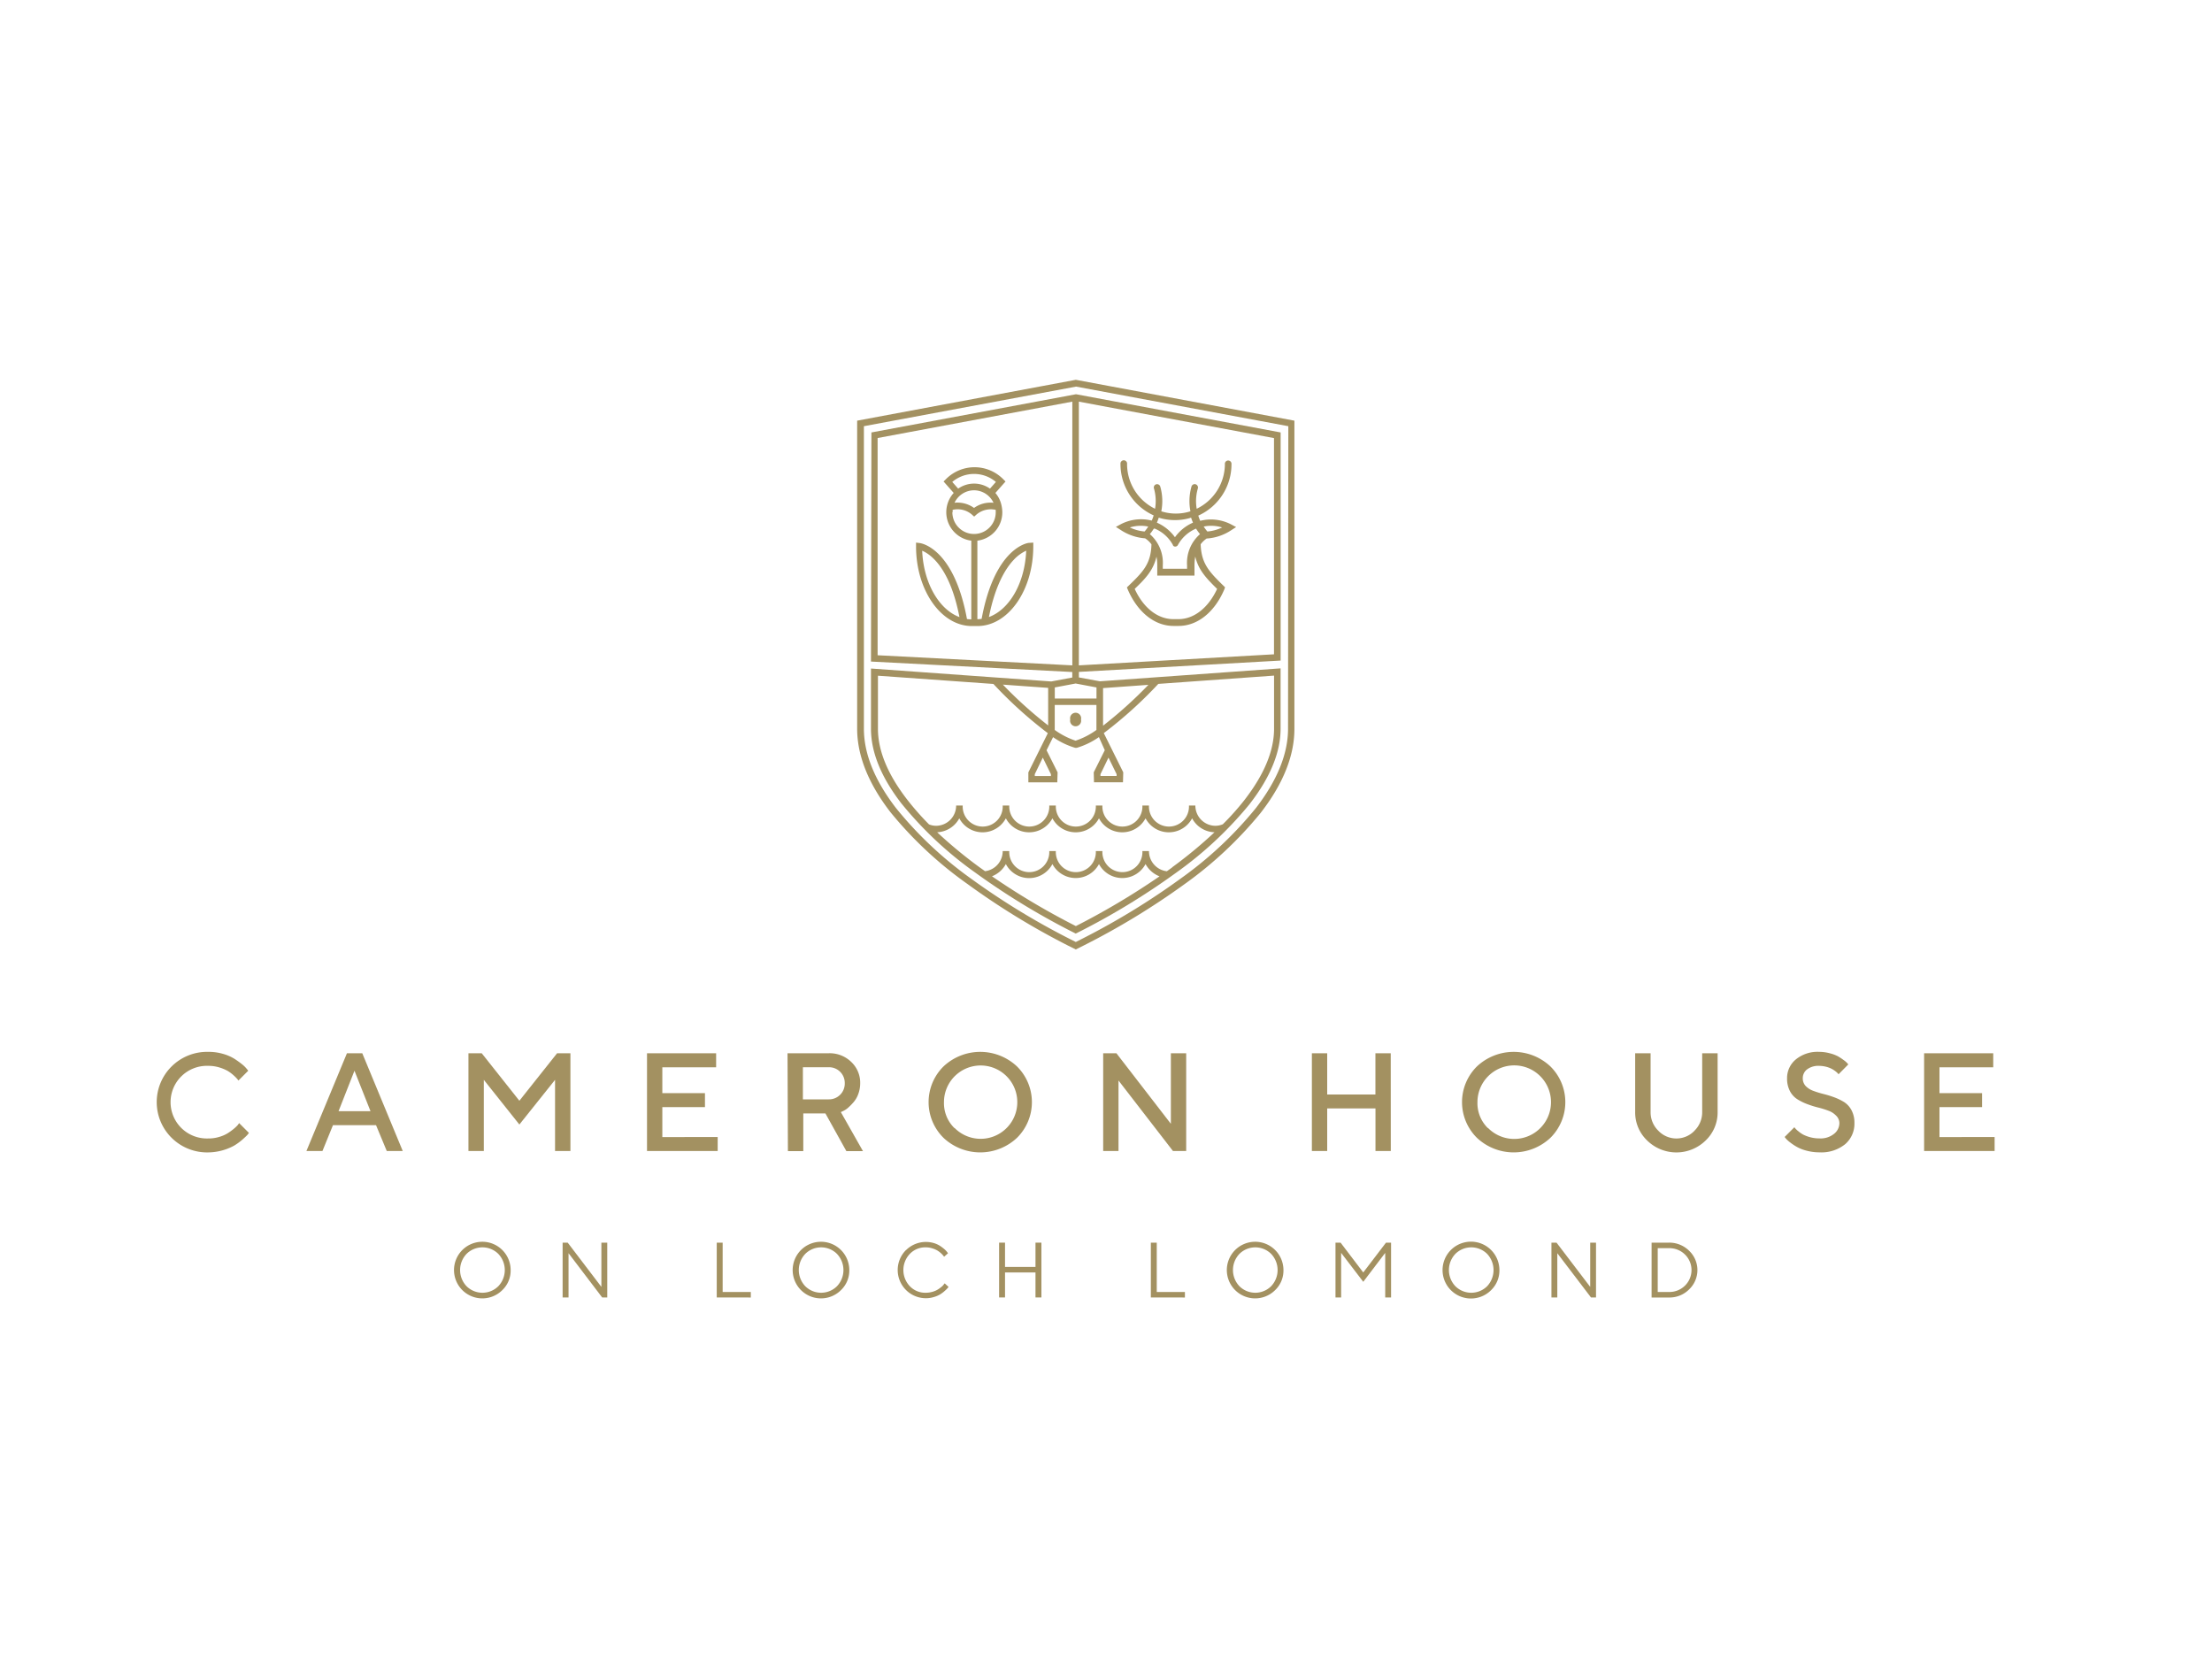 <?xml version="1.0" encoding="UTF-8"?> <svg xmlns="http://www.w3.org/2000/svg" id="Layer_2" data-name="Layer 2" viewBox="0 0 400 300"><defs><style>.cls-1{fill:#a39161;}</style></defs><title>new-this-away-logos</title><path class="cls-1" d="M40.32,190.57a8.13,8.13,0,0,1,2,.85,16.24,16.24,0,0,1,1.41,1,5.58,5.58,0,0,1,.88.85l.28.35-1.77,1.77-.21-.27a7.48,7.48,0,0,0-.65-.65,6.92,6.92,0,0,0-1.08-.81,7.63,7.63,0,0,0-1.51-.63,6.75,6.75,0,0,0-2-.29,6.57,6.57,0,1,0,0,13.13,6.5,6.5,0,0,0,2-.29,6,6,0,0,0,1.56-.69,10.48,10.48,0,0,0,1.1-.81,5.94,5.94,0,0,0,.71-.69l.2-.3,1.77,1.77a3,3,0,0,1-.3.39c-.14.16-.44.44-.9.85a10.31,10.31,0,0,1-1.48,1.07,10,10,0,0,1-4.64,1.22,9.12,9.12,0,0,1-6.66-2.64,9.08,9.08,0,0,1,0-12.9,9.12,9.12,0,0,1,6.66-2.64A9.24,9.24,0,0,1,40.32,190.57Z"></path><path class="cls-1" d="M62.74,190.46h2.77l7.32,17.68H69.94L68,203.47H60.21l-1.9,4.67h-2.9Zm-1.52,10.48H67l-2.9-7.32Z"></path><path class="cls-1" d="M100.74,190.46h2.41v17.68h-2.78V195.27l-6.45,8.08-6.43-8.08v12.87H84.71V190.46h2.4l6.81,8.59Z"></path><path class="cls-1" d="M129.78,205.61v2.53H117V190.46h12.5V193h-9.73v4.67h7.71v2.53h-7.71v5.42Z"></path><path class="cls-1" d="M142.41,190.46h7.45a5.59,5.59,0,0,1,4.07,1.57,5.16,5.16,0,0,1,1.62,3.87,5.67,5.67,0,0,1-.37,2,4.61,4.61,0,0,1-.89,1.48,10,10,0,0,1-1,1,3.81,3.81,0,0,1-.89.56l-.35.16,4,7.06h-3l-3.79-6.82h-4v6.82h-2.78Zm9.52,3.36a2.84,2.84,0,0,0-2.07-.83h-4.67v5.81h4.67a2.85,2.85,0,0,0,2.9-2.91A2.84,2.84,0,0,0,151.93,193.82Z"></path><path class="cls-1" d="M170.61,192.85a9.7,9.7,0,0,1,13.3,0,9.08,9.08,0,0,1,0,12.9,9.7,9.7,0,0,1-13.3,0,9.08,9.08,0,0,1,0-12.9Zm2,11.11a6.63,6.63,0,1,0-1.91-4.66A6.3,6.3,0,0,0,172.6,204Z"></path><path class="cls-1" d="M214.5,190.46v17.68h-2.39l-9.85-12.75v12.75h-2.77V190.46h2.39l9.85,12.76V190.46Z"></path><path class="cls-1" d="M251.5,208.14h-2.77v-7.7H240v7.7h-2.77V190.46H240v7.46h8.72v-7.46h2.77Z"></path><path class="cls-1" d="M267.07,192.85a9.7,9.7,0,0,1,13.3,0,9.08,9.08,0,0,1,0,12.9,9.7,9.7,0,0,1-13.3,0,9.08,9.08,0,0,1,0-12.9Zm2,11.11a6.65,6.65,0,1,0-1.9-4.66A6.3,6.3,0,0,0,269.06,204Z"></path><path class="cls-1" d="M306.43,204.45a4.66,4.66,0,0,0,1.38-3.37V190.46h2.79v10.62a7,7,0,0,1-2.18,5.17,7.56,7.56,0,0,1-10.55,0,7,7,0,0,1-2.18-5.16V190.46h2.79v10.62a4.64,4.64,0,0,0,1.39,3.38,4.51,4.51,0,0,0,6.56,0Z"></path><path class="cls-1" d="M332,201.72a3.56,3.56,0,0,0-1.34-.86,15.72,15.72,0,0,0-1.82-.57,16.87,16.87,0,0,1-2-.62,9.62,9.62,0,0,1-1.82-.89,3.83,3.83,0,0,1-1.34-1.47,4.82,4.82,0,0,1-.52-2.3,4.36,4.36,0,0,1,1.57-3.42,6.18,6.18,0,0,1,4.24-1.38,7.31,7.31,0,0,1,1.89.25,6.67,6.67,0,0,1,1.51.56,9.42,9.42,0,0,1,1,.66,3.76,3.76,0,0,1,.66.56l.2.24-1.76,1.78-.14-.17a4,4,0,0,0-.42-.37,4.64,4.64,0,0,0-.7-.45,4.81,4.81,0,0,0-1-.37,5.43,5.43,0,0,0-1.29-.16,3.38,3.38,0,0,0-2.2.68A2,2,0,0,0,326,195a2,2,0,0,0,.51,1.37,3.62,3.62,0,0,0,1.34.87,17.06,17.06,0,0,0,1.82.57,19.06,19.06,0,0,1,2,.61,9.9,9.9,0,0,1,1.82.88,3.91,3.91,0,0,1,1.33,1.48,4.74,4.74,0,0,1,.52,2.3,4.88,4.88,0,0,1-1.67,3.82,6.82,6.82,0,0,1-4.64,1.48,9.06,9.06,0,0,1-2.3-.29,7.28,7.28,0,0,1-1.79-.69,9.92,9.92,0,0,1-1.22-.81,5.7,5.7,0,0,1-.76-.68l-.24-.31,1.76-1.76a2.76,2.76,0,0,0,.17.22,4.08,4.08,0,0,0,.53.49,5.65,5.65,0,0,0,.89.62,6.68,6.68,0,0,0,1.28.48,6.55,6.55,0,0,0,1.68.21,3.86,3.86,0,0,0,2.59-.8,2.49,2.49,0,0,0,1-2A1.9,1.9,0,0,0,332,201.72Z"></path><path class="cls-1" d="M360.69,205.61v2.53H347.94V190.46h12.5V193h-9.72v4.67h7.7v2.53h-7.7v5.42Z"></path><path class="cls-1" d="M90.85,233.28a5.12,5.12,0,1,1,1.49-3.61A4.9,4.9,0,0,1,90.85,233.28Zm-6.48-.69a4.08,4.08,0,0,0,5.74,0,4.24,4.24,0,0,0,0-5.85,4.08,4.08,0,0,0-5.74,0,4.24,4.24,0,0,0,0,5.85Z"></path><path class="cls-1" d="M109.81,224.71v9.91h-.92l-6.08-8v8h-1.07v-9.91h.92l6.09,8v-8Z"></path><path class="cls-1" d="M129.61,234.62v-9.91h1.07v8.92h5.09v1Z"></path><path class="cls-1" d="M152.09,233.28a5.12,5.12,0,1,1,1.49-3.61A4.9,4.9,0,0,1,152.09,233.28Zm-6.47-.69a4.07,4.07,0,0,0,5.73,0,4.24,4.24,0,0,0,0-5.85,4.07,4.07,0,0,0-5.73,0,4.24,4.24,0,0,0,0,5.85Z"></path><path class="cls-1" d="M163.84,226.06a5.1,5.1,0,0,1,5-1.28,4.33,4.33,0,0,1,1.14.51,7.93,7.93,0,0,1,.8.6,3.58,3.58,0,0,1,.49.52l.16.22-.71.63s-.07-.11-.13-.18a3.43,3.43,0,0,0-.38-.41,4.65,4.65,0,0,0-.66-.51,4,4,0,0,0-.94-.41,3.8,3.8,0,0,0-1.22-.19,3.84,3.84,0,0,0-2.86,1.18,4.24,4.24,0,0,0,0,5.85,3.84,3.84,0,0,0,2.86,1.18,4.44,4.44,0,0,0,1.22-.17,3.81,3.81,0,0,0,1-.43,6.48,6.48,0,0,0,.67-.49,2.24,2.24,0,0,0,.41-.44l.14-.17.7.65-.17.21a4.65,4.65,0,0,1-.5.49,5.5,5.5,0,0,1-.83.63,4.74,4.74,0,0,1-1.14.49,4.85,4.85,0,0,1-1.47.22,5.1,5.1,0,0,1-3.6-8.7Z"></path><path class="cls-1" d="M180.67,224.71h1.07v4.39h5.51v-4.39h1.07v9.91h-1.07V230.1h-5.51v4.52h-1.07Z"></path><path class="cls-1" d="M208.11,234.62v-9.91h1.07v8.92h5.09v1Z"></path><path class="cls-1" d="M230.6,233.28a5.12,5.12,0,1,1,1.49-3.61A4.9,4.9,0,0,1,230.6,233.28Zm-6.47-.69a4.07,4.07,0,0,0,5.73,0,4.24,4.24,0,0,0,0-5.85,4.07,4.07,0,0,0-5.73,0,4.24,4.24,0,0,0,0,5.85Z"></path><path class="cls-1" d="M246.52,231.79l-4-5.23v8.06H241.5v-9.91h.92l4.1,5.39,4.11-5.39h.92v9.91h-1.06v-8.06Z"></path><path class="cls-1" d="M269.66,233.28a5.14,5.14,0,1,1,1.48-3.61A4.94,4.94,0,0,1,269.66,233.28Zm-6.48-.69a4.08,4.08,0,0,0,5.74,0,4.27,4.27,0,0,0,0-5.85,4.08,4.08,0,0,0-5.74,0,4.24,4.24,0,0,0,0,5.85Z"></path><path class="cls-1" d="M288.61,224.71v9.91h-.91l-6.09-8v8h-1.06v-9.91h.92l6.09,8v-8Z"></path><path class="cls-1" d="M301.77,224.71a5.07,5.07,0,0,1,3.67,1.46,4.82,4.82,0,0,1,0,7,5,5,0,0,1-3.67,1.46h-3.11v-9.91Zm-2,1v7.92h2a4,4,0,0,0,2.93-1.15,3.94,3.94,0,0,0,0-5.62,4,4,0,0,0-2.93-1.15Z"></path><path class="cls-1" d="M178.83,111.57c1.16-5.84,3.07-8.85,4.5-10.35a7.16,7.16,0,0,1,2.24-1.64c-.24,5.82-3,10.62-6.74,12m-6.56-18.94a3.15,3.15,0,0,1,0-.44,3.94,3.94,0,0,1,3.5.87l.39.35.39-.35a4,4,0,0,1,3.51-.87c0,.15,0,.29,0,.44a3.92,3.92,0,1,1-7.84,0m7.87-5.49-1.07,1.21a5,5,0,0,0-5.75,0l-1.07-1.21a6.1,6.1,0,0,1,7.89,0m-3.95,1.51a3.91,3.91,0,0,1,3.52,2.26,5.09,5.09,0,0,0-3.52.93,5.16,5.16,0,0,0-3.53-.94,3.93,3.93,0,0,1,3.53-2.25m-9.38,10.93c1.48.63,5,3,6.74,12-3.7-1.37-6.5-6.18-6.74-12m19.3-1.42c-.25,0-6.18.88-8.55,13.74a6.83,6.83,0,0,1-.77.06V97.77a5.16,5.16,0,0,0,4.51-5.14,6,6,0,0,0-.1-1A5.16,5.16,0,0,0,180,89.14l1.83-2.07-.4-.4a7.29,7.29,0,0,0-10.4,0l-.4.4,1.83,2.07a5.19,5.19,0,0,0,3.18,8.63V112a6.83,6.83,0,0,1-.78-.06c-2.37-12.86-8.3-13.71-8.55-13.74l-.66-.08v.68c0,7.95,4.53,14.41,10.1,14.41h1c5.57,0,10.1-6.46,10.1-14.41v-.68Z"></path><path class="cls-1" d="M220.1,106.48c-1.6,3.44-4.19,5.48-7,5.48h-.91c-2.82,0-5.41-2-7-5.47,2-1.91,3.37-3.39,3.94-5.83a8.25,8.25,0,0,1,.14,1.6v1.82H216v-1.82a9.42,9.42,0,0,1,.14-1.62c.57,2.44,2,3.93,3.94,5.84M207.64,95.22a8.19,8.19,0,0,1-.66.89,7.72,7.72,0,0,1-2.67-.73,6.6,6.6,0,0,1,3.33-.16m1.18.37a6.68,6.68,0,0,1,3.3,3l0,0a.21.21,0,0,0,0,.06.87.87,0,0,0,.15.13h0l0,0a.54.54,0,0,0,.25.06.6.6,0,0,0,.29-.08l0,0a.52.52,0,0,0,.11-.1.2.2,0,0,0,.06-.07s0,0,0,0a6.72,6.72,0,0,1,3.3-3,9.93,9.93,0,0,0,.72,1,6.87,6.87,0,0,0-2.34,5.65v.61h-4.39v-.61a6.87,6.87,0,0,0-2.34-5.65,9.93,9.93,0,0,0,.72-1m3.82-1.54a9.74,9.74,0,0,0,2.92-.44,8.79,8.79,0,0,0,.34.9,7.89,7.89,0,0,0-3.26,2.64,8,8,0,0,0-3.27-2.64,8.79,8.79,0,0,0,.34-.9,9.8,9.8,0,0,0,2.93.44M221,95.38a7.57,7.57,0,0,1-2.67.73,8.19,8.19,0,0,1-.66-.89,6.6,6.6,0,0,1,3.33.16m-2.74,2h0a9.11,9.11,0,0,0,4.4-1.51l.87-.56-.92-.49a7.93,7.93,0,0,0-5.57-.64,7.55,7.55,0,0,1-.35-.94,10.18,10.18,0,0,0,6-9.29.6.6,0,1,0-1.19,0A9,9,0,0,1,216.4,92a8.79,8.79,0,0,1-.12-1.35,8.3,8.3,0,0,1,.33-2.33.61.61,0,0,0-.41-.75.6.6,0,0,0-.74.41,9.56,9.56,0,0,0-.19,4.48,8.67,8.67,0,0,1-5.27,0,9.56,9.56,0,0,0-.19-4.48.59.59,0,1,0-1.14.34,8.25,8.25,0,0,1,.2,3.68,9,9,0,0,1-5.06-8.09.6.6,0,1,0-1.19,0,10.18,10.18,0,0,0,6,9.29,7.55,7.55,0,0,1-.35.94,7.92,7.92,0,0,0-5.58.65l-.9.49.86.55a9.23,9.23,0,0,0,4.43,1.52h0a4.54,4.54,0,0,1,1.14,1.08c-.09,3.54-1.55,5-4.14,7.5l-.3.29.16.39c1.78,4.12,4.87,6.58,8.27,6.58h.91c3.41,0,6.5-2.46,8.27-6.59l.14-.4-.3-.29c-2.57-2.52-4-4-4.11-7.49a4.45,4.45,0,0,1,1.13-1.07"></path><path class="cls-1" d="M232.92,131.77c0,4.52-1.95,9.34-5.79,14.32l-.17.21a69.23,69.23,0,0,1-13.51,12.61,131.42,131.42,0,0,1-18.06,11l-.85.43-.86-.43a132.72,132.72,0,0,1-18.05-11A68.84,68.84,0,0,1,162,146.09c-3.84-5-5.78-9.79-5.78-14.32V77.07l38.37-7.16,38.38,7.16ZM194.54,68.68,155,76.07v55.7c0,4.81,2,9.88,6,15.07a70.21,70.21,0,0,0,13.93,13A133.51,133.51,0,0,0,193.15,171l1.39.69,1.38-.69a133.82,133.82,0,0,0,18.23-11.08,70.81,70.81,0,0,0,13.75-12.84l.17-.22c4-5.19,6-10.26,6-15.06V76.07Z"></path><path class="cls-1" d="M195.48,130.11a1,1,0,1,0-1.95,0,1,1,0,1,0,1.95,0"></path><path class="cls-1" d="M158.7,79.21l35.21-6.58v47.69l-35.21-1.83Zm39.58,45.1v2h-7.54v-2l3.77-.71ZM188.57,137l1.47,3v.33h-2.92v-.33Zm11.88,0,1.47,3v.32H199v-.32Zm-.67-1.34-2,4,.05,1.8h5.24l.05-1.8-3.52-7.09a76.88,76.88,0,0,0,9.86-8.9l20.93-1.5v9.62c0,3.94-1.77,8.22-5.25,12.74l-.15.2a48.06,48.06,0,0,1-3.86,4.32,3.47,3.47,0,0,1-1.35.28,3.65,3.65,0,0,1-3.62-3.67H215a3.62,3.62,0,1,1-7.23,0h-1.19a3.62,3.62,0,1,1-7.23,0h-1.19a3.62,3.62,0,1,1-7.23,0h-1.19a3.62,3.62,0,1,1-7.23,0h-1.19a3.62,3.62,0,1,1-7.23,0h-1.19a3.65,3.65,0,0,1-3.61,3.67,3.53,3.53,0,0,1-1.29-.25,49.33,49.33,0,0,1-4-4.55c-3.48-4.51-5.24-8.8-5.24-12.74v-9.6l20.88,1.49a76.77,76.77,0,0,0,9.84,8.9l-3.52,7.09,0,1.8h5.23l.06-1.8-2-4,1.18-2.37a13.89,13.89,0,0,0,4,1.93h.29a13.89,13.89,0,0,0,4-1.94Zm-.31-11.23,8.2-.59a77.58,77.58,0,0,1-8.2,7.39ZM212,156.83c-.33.25-.66.48-1,.72a3.66,3.66,0,0,1-3.23-3.65h-1.19a3.62,3.62,0,1,1-7.23,0h-1.19a3.62,3.62,0,1,1-7.23,0h-1.19a3.62,3.62,0,1,1-7.23,0h-1.19a3.65,3.65,0,0,1-3.19,3.64l-1-.71a82.25,82.25,0,0,1-7.66-6.33,4.79,4.79,0,0,0,4-2.52,4.77,4.77,0,0,0,8.42,0,4.77,4.77,0,0,0,8.42,0,4.77,4.77,0,0,0,8.42,0,4.77,4.77,0,0,0,8.42,0,4.77,4.77,0,0,0,8.42,0,4.76,4.76,0,0,0,4.05,2.52,80.51,80.51,0,0,1-7.65,6.33m-17.43,10.63a132.89,132.89,0,0,1-15.16-9,4.89,4.89,0,0,0,2.51-2.21,4.76,4.76,0,0,0,8.42,0,4.77,4.77,0,0,0,8.42,0,4.77,4.77,0,0,0,8.42,0,4.91,4.91,0,0,0,2.53,2.22,133.09,133.09,0,0,1-15.14,9m-5-43.08v6.79a76,76,0,0,1-8.19-7.38Zm1.19,3.09h7.54V132a14,14,0,0,1-3.77,1.94,14,14,0,0,1-3.77-1.94Zm4.36-54.85,35.29,6.59v39.1l-35.29,2Zm-37.59,47,36.4,1.89v1l-3.8.71-32.6-2.34v10.9c0,4.22,1.84,8.76,5.49,13.48a67.32,67.32,0,0,0,13.42,12.56,130.81,130.81,0,0,0,17.86,10.86l.26.13.26-.13a129.52,129.52,0,0,0,17.87-10.86,68.3,68.3,0,0,0,13.25-12.35l.16-.21c3.65-4.73,5.5-9.27,5.5-13.48V120.86L198.9,123.2l-3.8-.7v-1l36.48-2.05V78.2l-37-6.91-37,6.91Z"></path></svg> 